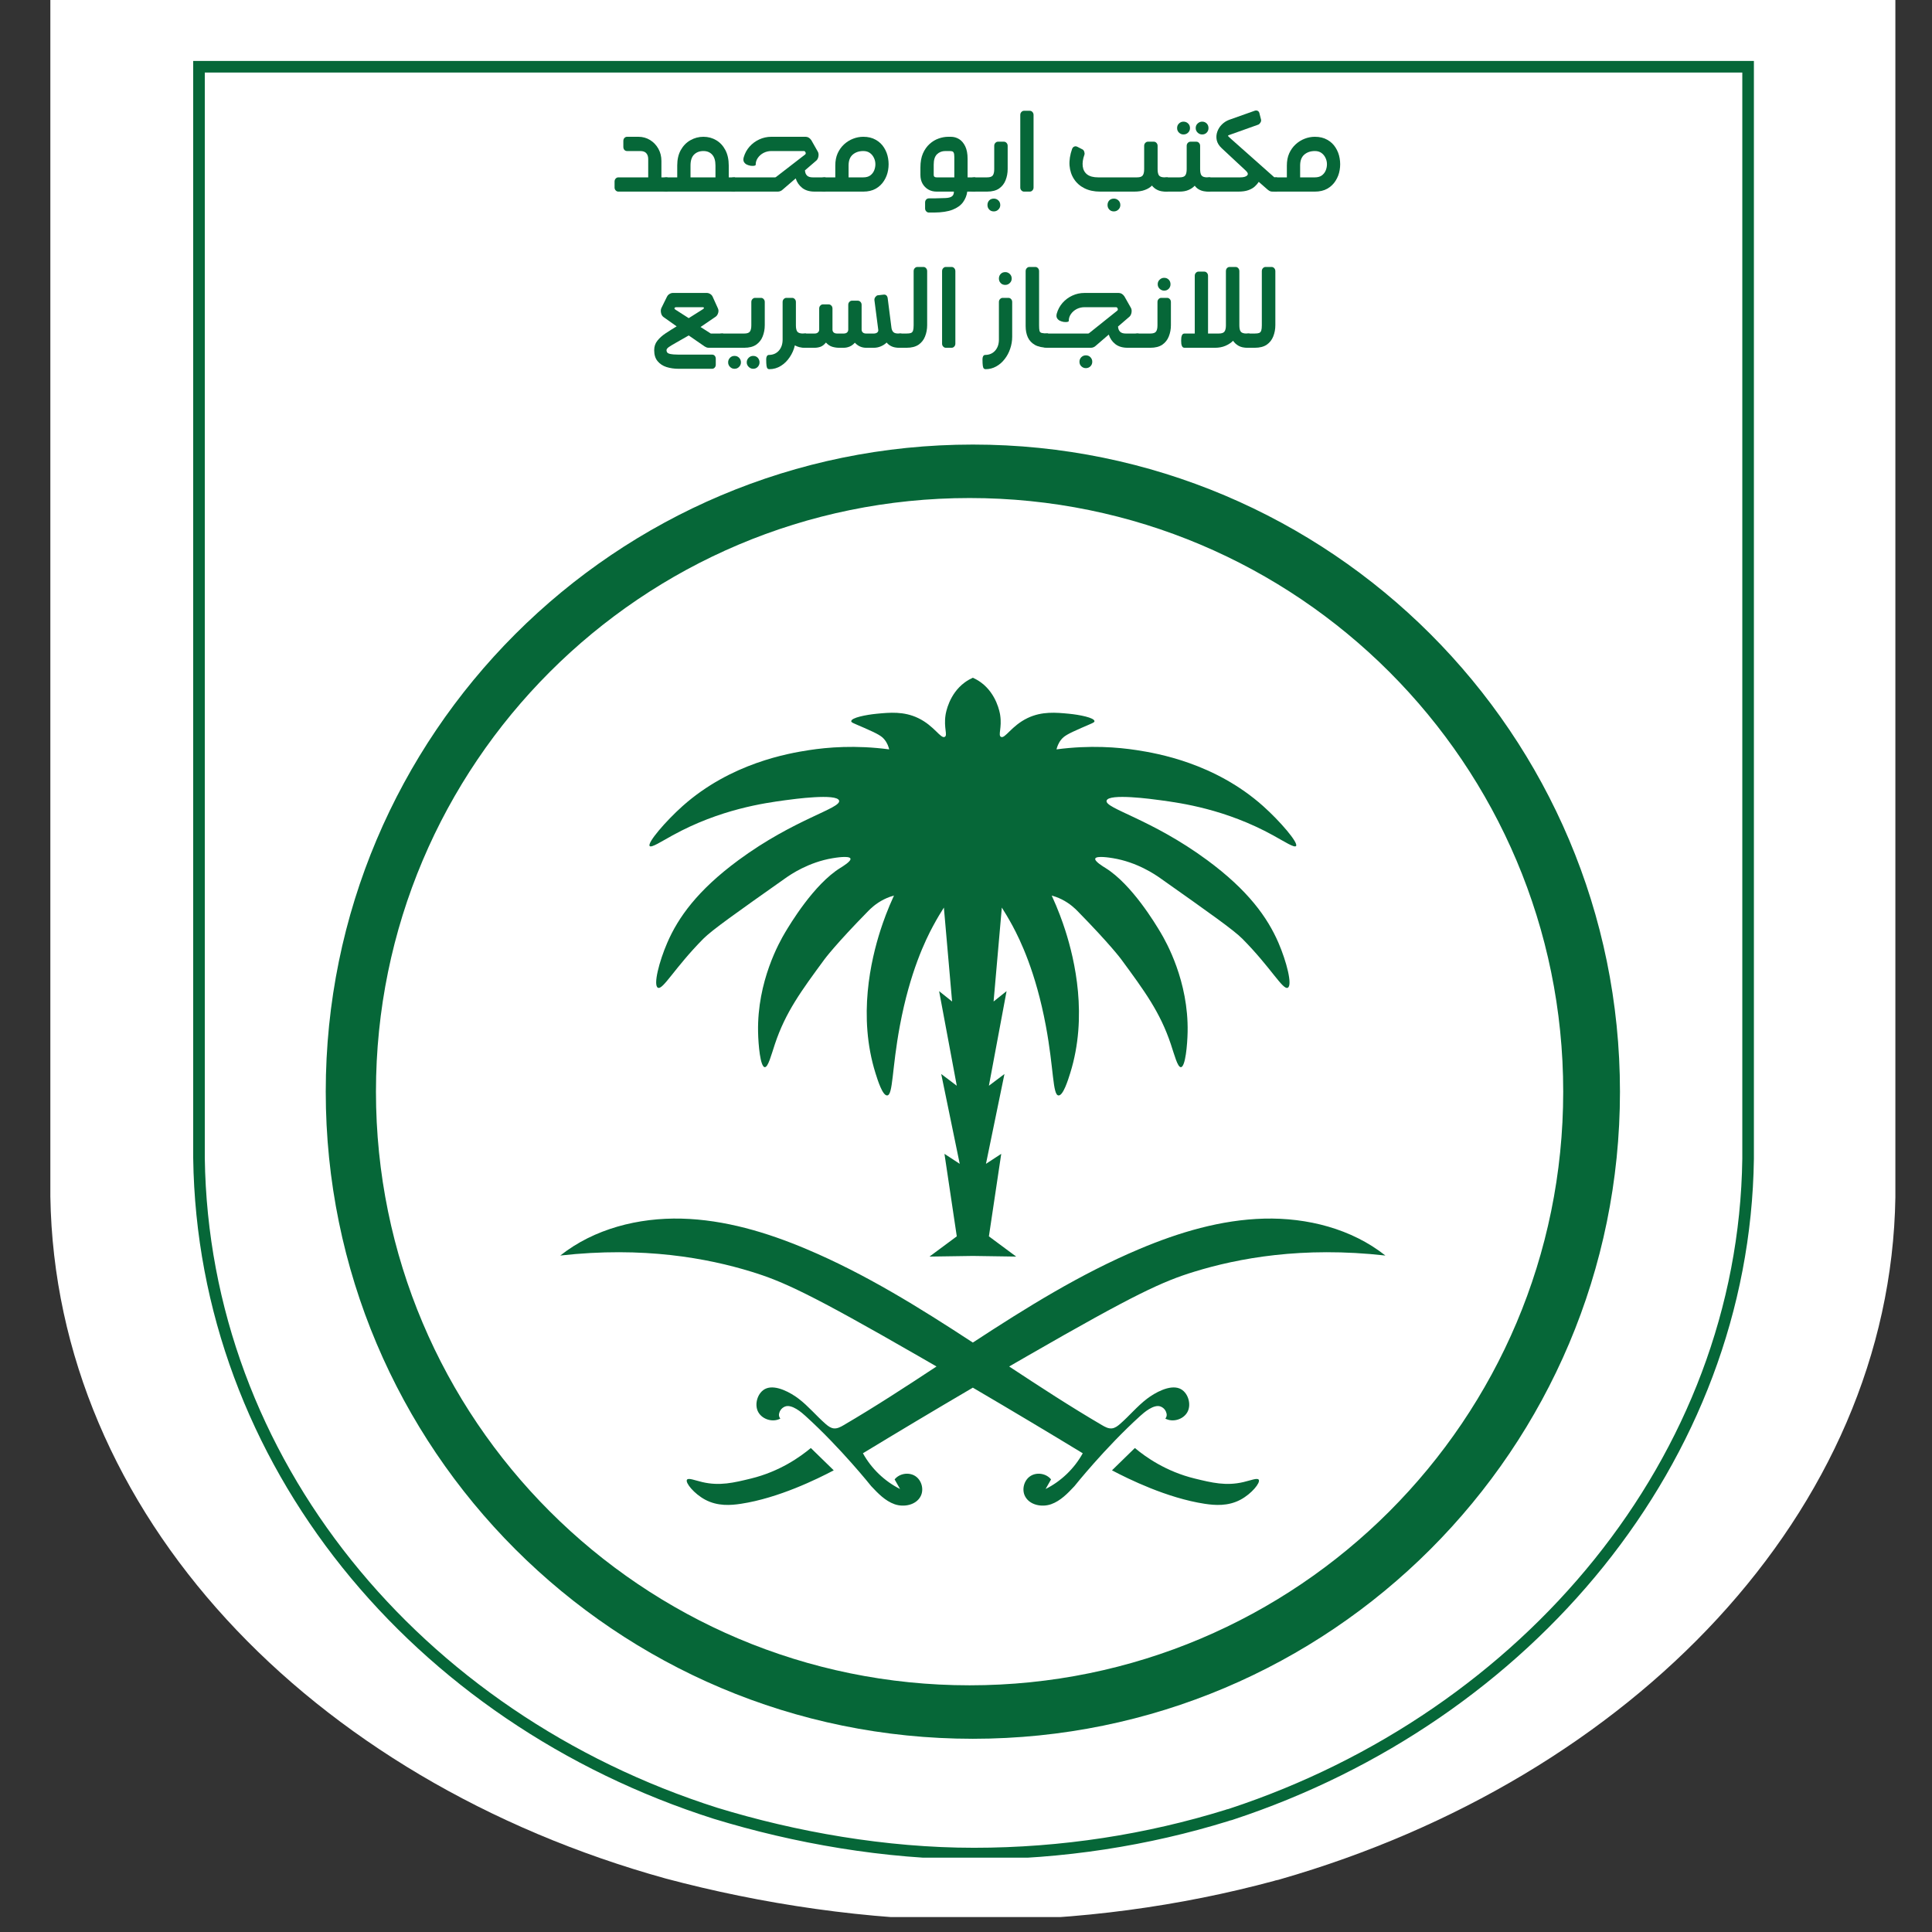 <?xml version="1.0" encoding="UTF-8"?>
<svg xmlns="http://www.w3.org/2000/svg" xmlns:xlink="http://www.w3.org/1999/xlink" width="500" zoomAndPan="magnify" viewBox="0 0 375 375" height="500" preserveAspectRatio="xMidYMid meet" version="1.0">
  <rect x="0" y="0" width="375" height="375" fill="#333333" stroke="none"/>
  <defs>
    <g></g>
    <clipPath id="b86f0364c4">
      <path d="M 9.773 0 L 367.891 0 L 367.891 373 L 9.773 373 Z M 9.773 0 " clip-rule="nonzero"></path>
    </clipPath>
    <clipPath id="02f1762b98">
      <path d="M 129.211 364.621 C 147.57 369.52 168.445 372.734 188.93 372.734 C 209.414 372.734 229.129 369.98 247.293 365.082 C 247.684 364.93 248.066 364.93 248.453 364.777 C 316.676 345.184 366.926 293.453 367.891 232.398 L 367.891 0 L 9.773 0 L 9.773 232.227 C 10.742 293.762 60.215 345.492 129.211 364.621 Z M 129.211 364.621 " clip-rule="nonzero"></path>
    </clipPath>
    <clipPath id="6a1df65d68">
      <path d="M 37.5 11.824 L 340.438 11.824 L 340.438 360.914 L 37.5 360.914 Z M 37.5 11.824 " clip-rule="nonzero"></path>
    </clipPath>
    <clipPath id="6ea2e33a63">
      <path d="M 138.535 353.035 C 154.066 357.789 171.723 360.91 189.051 360.91 C 206.379 360.91 223.055 358.234 238.422 353.48 C 238.75 353.332 239.078 353.332 239.406 353.184 C 297.113 334.164 339.621 283.941 340.438 224.949 L 340.438 11.824 L 37.5 11.824 L 37.5 224.793 C 38.316 284.238 80.168 334.461 138.535 353.035 Z M 138.535 353.035 " clip-rule="nonzero"></path>
    </clipPath>
    <clipPath id="52f8604574">
      <path d="M 37.5 11.828 L 340.5 11.828 L 340.5 360.574 L 37.5 360.574 Z M 37.5 11.828 " clip-rule="nonzero"></path>
    </clipPath>
    <clipPath id="d6a8fa2d39">
      <path d="M 138.531 353.027 C 154.062 357.781 171.719 360.902 189.047 360.902 C 206.375 360.902 223.051 358.227 238.418 353.473 C 238.746 353.324 239.07 353.324 239.398 353.176 C 297.105 334.156 339.613 283.934 340.43 224.945 L 340.43 11.828 L 37.5 11.828 L 37.5 224.785 C 38.316 284.23 80.168 334.453 138.531 353.027 Z M 138.531 353.027 " clip-rule="nonzero"></path>
    </clipPath>
    <clipPath id="54ab879eb6">
      <path d="M 63.227 86.289 L 314.477 86.289 L 314.477 337.539 L 63.227 337.539 Z M 63.227 86.289 " clip-rule="nonzero"></path>
    </clipPath>
  </defs>
  <g clip-path="url(#b86f0364c4)">
    <g clip-path="url(#02f1762b98)">
      <path fill="#ffffff" d="M 9.773 0 L 367.891 0 L 367.891 372.105 L 9.773 372.105 Z M 9.773 0 " fill-opacity="1" fill-rule="nonzero"></path>
    </g>
  </g>
  <g clip-path="url(#6a1df65d68)">
    <g clip-path="url(#6ea2e33a63)">
      <path fill="#ffffff" d="M 37.5 11.824 L 340.438 11.824 L 340.438 360.914 L 37.5 360.914 Z M 37.5 11.824 " fill-opacity="1" fill-rule="nonzero"></path>
    </g>
  </g>
  <g clip-path="url(#52f8604574)">
    <g clip-path="url(#d6a8fa2d39)">
      <path stroke-linecap="butt" transform="matrix(0.75, 0, 0, 0.75, 37.5, 11.826)" fill="none" stroke-linejoin="miter" d="M 134.708 454.935 C 155.417 461.273 178.958 465.435 202.062 465.435 C 225.167 465.435 247.401 461.867 267.891 455.529 C 268.328 455.331 268.76 455.331 269.198 455.133 C 346.141 429.773 402.818 362.81 403.906 284.159 L 403.906 0.003 L -0 0.003 L -0 283.945 C 1.089 363.206 56.891 430.169 134.708 454.935 Z M 134.708 454.935 " stroke="#066738" stroke-width="6" stroke-opacity="1" stroke-miterlimit="4"></path>
    </g>
  </g>
  <g clip-path="url(#54ab879eb6)">
    <path fill="#066738" d="M 126.102 164.215 C 125.586 163.605 129.215 159.383 132.48 156.465 C 141.871 148.09 153.098 146.211 157.02 145.602 C 160.641 145.043 166.027 144.586 172.59 145.453 C 172.473 144.953 172.23 144.23 171.68 143.555 C 171.133 142.879 170.453 142.465 167.73 141.273 C 165.656 140.371 165.219 140.25 165.223 139.984 C 165.23 139.293 168.168 138.73 170.16 138.539 C 172.676 138.297 175.414 138.035 178.211 139.375 C 181.348 140.879 182.586 143.449 183.379 143.023 C 183.98 142.695 183.145 141.289 183.531 138.77 C 183.598 138.336 184.207 134.699 187.254 132.461 C 187.84 132.031 188.398 131.742 188.828 131.547 C 189.262 131.742 189.816 132.031 190.406 132.461 C 193.453 134.699 194.062 138.336 194.129 138.77 C 194.516 141.289 193.68 142.695 194.281 143.023 C 195.074 143.449 196.312 140.879 199.445 139.375 C 202.242 138.035 204.98 138.297 207.5 138.539 C 209.492 138.73 212.43 139.297 212.438 139.984 C 212.438 140.25 212.004 140.371 209.93 141.273 C 207.203 142.465 206.527 142.879 205.98 143.555 C 205.43 144.23 205.188 144.953 205.066 145.453 C 211.633 144.586 217.016 145.043 220.641 145.602 C 224.559 146.211 235.789 148.09 245.176 156.465 C 248.445 159.383 252.074 163.605 251.559 164.215 C 251.227 164.605 249.312 163.355 247.152 162.164 C 237.875 157.047 229.223 155.867 225.273 155.328 C 223.695 155.109 215.184 153.949 214.793 155.402 C 214.379 156.922 223.438 158.934 234.312 166.949 C 242.289 172.828 246.023 178.094 248.141 182.98 C 249.715 186.621 250.902 191.23 249.961 191.715 C 248.992 192.215 246.707 187.832 241.148 182.219 C 239.469 180.523 234.711 177.164 225.199 170.445 C 224.234 169.766 220.734 167.344 216.008 166.57 C 215.465 166.48 212.801 166.047 212.59 166.648 C 212.406 167.164 214.133 168.203 214.562 168.469 C 219.707 171.66 224.324 179.414 225.273 181.004 C 226.34 182.793 230.707 190.461 230.516 200.301 C 230.465 202.832 230.086 207.062 229.223 207.137 C 228.57 207.191 227.973 204.812 227.25 202.652 C 225.18 196.473 222.184 192.398 217.602 186.168 C 217.602 186.168 215.504 183.32 209.152 176.844 C 208.691 176.375 207.68 175.367 206.074 174.566 C 205.277 174.168 204.578 173.945 204.137 173.824 C 205.387 176.539 206.219 178.871 206.758 180.547 C 208.625 186.344 211.168 197.281 207.727 208.293 C 207.297 209.672 206.348 212.703 205.449 212.625 C 204.301 212.523 204.559 207.484 203 199.121 C 201.035 188.594 197.98 182.395 196.562 179.75 C 195.723 178.195 194.965 176.961 194.453 176.16 C 193.922 182.238 193.387 188.316 192.855 194.391 C 193.695 193.723 194.535 193.051 195.375 192.379 C 194.23 198.5 193.09 204.621 191.945 210.742 C 192.953 209.984 193.957 209.223 194.965 208.465 C 193.77 214.277 192.574 220.086 191.375 225.898 C 192.363 225.254 193.352 224.605 194.34 223.961 C 193.539 229.297 192.742 234.633 191.945 239.973 C 193.711 241.281 195.477 242.59 197.242 243.902 C 194.438 243.859 191.633 243.82 188.828 243.777 C 186.023 243.816 183.219 243.859 180.414 243.902 C 182.18 242.59 183.945 241.281 185.711 239.973 C 184.914 234.633 184.117 229.297 183.32 223.961 C 184.309 224.605 185.293 225.254 186.281 225.898 C 185.086 220.086 183.891 214.277 182.691 208.465 C 183.699 209.223 184.707 209.984 185.711 210.742 C 184.57 204.621 183.426 198.5 182.281 192.379 C 183.121 193.051 183.961 193.723 184.801 194.391 C 184.27 188.316 183.738 182.238 183.207 176.16 C 182.695 176.961 181.934 178.195 181.098 179.75 C 179.676 182.395 176.621 188.594 174.66 199.121 C 173.098 207.484 173.355 212.523 172.211 212.625 C 171.309 212.703 170.363 209.676 169.93 208.293 C 166.488 197.281 169.035 186.344 170.898 180.547 C 171.438 178.871 172.27 176.539 173.52 173.824 C 173.078 173.945 172.379 174.168 171.582 174.566 C 169.977 175.367 168.969 176.375 168.508 176.844 C 162.152 183.32 160.055 186.168 160.055 186.168 C 155.473 192.398 152.477 196.473 150.41 202.652 C 149.688 204.812 149.09 207.191 148.434 207.137 C 147.574 207.062 147.191 202.832 147.141 200.301 C 146.949 190.461 151.316 182.793 152.383 181.004 C 153.332 179.414 157.953 171.66 163.094 168.469 C 163.523 168.203 165.25 167.164 165.07 166.648 C 164.859 166.047 162.191 166.48 161.652 166.57 C 156.922 167.348 153.422 169.766 152.461 170.445 C 142.945 177.164 138.188 180.52 136.508 182.219 C 130.949 187.832 128.664 192.215 127.695 191.715 C 126.758 191.23 127.941 186.621 129.52 182.98 C 131.633 178.094 135.367 172.828 143.344 166.949 C 154.219 158.934 163.277 156.922 162.867 155.402 C 162.473 153.949 153.965 155.113 152.383 155.328 C 148.434 155.867 139.781 157.047 130.504 162.164 C 128.344 163.355 126.43 164.605 126.102 164.215 Z M 145.758 286.984 C 142.445 287.793 139.688 288.465 136.301 287.668 C 134.887 287.336 133.605 286.801 133.34 287.215 C 132.969 287.785 134.727 289.941 136.871 291.086 C 139.301 292.387 141.848 292.184 143.824 291.883 C 151.129 290.773 158.613 287.082 161.828 285.391 C 160.344 283.945 158.863 282.504 157.383 281.059 C 155.336 282.766 151.371 285.613 145.762 286.984 Z M 245.367 236.535 C 236.996 236.75 228.824 239.195 221.109 242.453 C 209.707 247.262 199.207 253.801 188.828 260.59 C 178.453 253.801 167.953 247.262 156.547 242.453 C 148.836 239.195 140.66 236.75 132.293 236.535 C 123.926 236.324 115.309 238.5 108.75 243.699 C 124.902 241.883 137.332 244.223 145.832 246.832 C 151.949 248.711 157.223 251.094 178.23 263.188 C 179.426 263.875 180.605 264.559 181.777 265.234 C 175.84 269.145 169.887 273.031 163.77 276.613 C 163.168 276.965 162.512 277.328 161.82 277.246 C 161.219 277.176 160.711 276.785 160.25 276.387 C 158.449 274.816 156.918 272.941 155.016 271.492 C 153.547 270.371 150.656 268.719 148.707 269.504 C 147.066 270.168 146.344 272.566 147.168 274.07 C 147.965 275.527 150.008 276.133 151.465 275.348 C 151.141 274.969 151.133 274.496 151.32 274.062 C 151.32 274.062 151.547 273.348 152.344 273.02 C 153.684 272.461 155.668 274.223 156.336 274.832 C 163.207 281.059 169.098 288.457 169.098 288.457 C 170.418 289.863 171.809 291.32 173.629 291.965 C 175.449 292.605 177.82 292.133 178.699 290.414 C 179.375 289.098 178.895 287.301 177.648 286.5 C 176.402 285.695 174.57 285.992 173.645 287.152 C 174 287.773 174.352 288.395 174.703 289.016 C 171.676 287.496 169.129 285.043 167.492 282.078 C 173.922 278.172 181.051 273.902 188.828 269.344 C 196.602 273.902 203.734 278.172 210.16 282.078 C 208.527 285.043 205.977 287.496 202.949 289.016 C 203.305 288.395 203.656 287.773 204.008 287.152 C 203.086 285.992 201.25 285.695 200.008 286.5 C 198.762 287.301 198.281 289.098 198.957 290.414 C 199.836 292.133 202.207 292.605 204.027 291.965 C 205.844 291.32 207.238 289.863 208.555 288.457 C 208.555 288.457 214.445 281.059 221.316 274.832 C 221.988 274.223 223.969 272.461 225.309 273.02 C 226.109 273.348 226.332 274.062 226.332 274.062 C 226.52 274.496 226.512 274.969 226.188 275.348 C 227.648 276.133 229.691 275.527 230.484 274.07 C 231.309 272.566 230.59 270.168 228.945 269.504 C 227 268.719 224.109 270.371 222.641 271.492 C 220.738 272.941 219.207 274.816 217.402 276.387 C 216.945 276.785 216.438 277.18 215.832 277.246 C 215.141 277.328 214.484 276.965 213.887 276.613 C 207.766 273.031 201.812 269.145 195.879 265.234 C 197.047 264.559 198.23 263.875 199.426 263.188 C 220.43 251.094 225.707 248.711 231.824 246.832 C 240.324 244.223 252.75 241.883 268.906 243.699 C 262.344 238.5 253.73 236.324 245.363 236.535 Z M 241.359 287.668 C 237.977 288.465 235.215 287.793 231.902 286.984 C 226.289 285.617 222.324 282.766 220.277 281.059 C 218.797 282.504 217.316 283.945 215.836 285.391 C 219.047 287.082 226.531 290.773 233.84 291.887 C 235.812 292.184 238.359 292.387 240.789 291.086 C 242.934 289.941 244.691 287.785 244.32 287.215 C 244.055 286.801 242.773 287.336 241.359 287.668 Z M 314.434 211.891 C 314.434 281.262 258.199 337.496 188.832 337.496 C 119.461 337.496 63.227 281.262 63.227 211.891 C 63.227 142.523 119.461 86.289 188.832 86.289 C 258.199 86.289 314.434 142.523 314.434 211.891 Z M 303.418 211.891 C 303.418 148.254 251.832 96.668 188.195 96.668 C 124.559 96.668 72.973 148.258 72.973 211.895 C 72.973 275.531 124.559 327.117 188.195 327.117 C 251.832 327.117 303.418 275.527 303.418 211.891 Z M 303.418 211.891 " fill-opacity="1" fill-rule="nonzero"></path>
  </g>
  <g fill="#066738" fill-opacity="1">
    <g transform="translate(114.03, 36.738)">
      <g></g>
    </g>
  </g>
  <g fill="#066738" fill-opacity="1">
    <g transform="translate(118.568, 36.738)">
      <g>
        <path d="M 10.984 0.453 L 1.453 0.453 C 1.254 0.453 1.082 0.375 0.938 0.219 C 0.789 0.07 0.719 -0.117 0.719 -0.359 L 0.719 -1.484 C 0.719 -1.723 0.789 -1.922 0.938 -2.078 C 1.082 -2.234 1.254 -2.312 1.453 -2.312 L 7.25 -2.312 L 7.25 -5.859 C 7.25 -6.348 7.125 -6.727 6.875 -7 C 6.633 -7.281 6.242 -7.422 5.703 -7.422 L 3.141 -7.422 C 2.941 -7.422 2.77 -7.492 2.625 -7.641 C 2.488 -7.797 2.422 -7.992 2.422 -8.234 L 2.422 -9.359 C 2.422 -9.609 2.488 -9.805 2.625 -9.953 C 2.77 -10.109 2.941 -10.188 3.141 -10.188 L 5.344 -10.188 C 6.176 -10.188 6.93 -9.977 7.609 -9.562 C 8.285 -9.145 8.82 -8.582 9.219 -7.875 C 9.613 -7.164 9.812 -6.375 9.812 -5.5 L 9.812 -2.312 L 10.984 -2.312 Z M 10.984 0.453 "></path>
      </g>
    </g>
  </g>
  <g fill="#066738" fill-opacity="1">
    <g transform="translate(129.544, 36.738)">
      <g>
        <path d="M 11.906 -2.312 L 13.125 -2.312 L 13.125 0.453 L -0.156 0.453 C -0.57 0.453 -0.922 0.332 -1.203 0.094 C -1.492 -0.145 -1.641 -0.484 -1.641 -0.922 C -1.641 -1.359 -1.492 -1.695 -1.203 -1.938 C -0.922 -2.188 -0.57 -2.312 -0.156 -2.312 L 1.906 -2.312 L 1.906 -4.609 C 1.906 -5.785 2.133 -6.785 2.594 -7.609 C 3.062 -8.441 3.68 -9.078 4.453 -9.516 C 5.234 -9.961 6.078 -10.188 6.984 -10.188 C 7.91 -10.188 8.742 -9.961 9.484 -9.516 C 10.223 -9.078 10.812 -8.441 11.25 -7.609 C 11.688 -6.773 11.906 -5.773 11.906 -4.609 Z M 4.484 -2.312 L 9.328 -2.312 L 9.328 -4.609 C 9.328 -5.555 9.113 -6.258 8.688 -6.719 C 8.27 -7.188 7.703 -7.422 6.984 -7.422 C 6.242 -7.422 5.641 -7.191 5.172 -6.734 C 4.711 -6.273 4.484 -5.566 4.484 -4.609 Z M 4.484 -2.312 "></path>
      </g>
    </g>
  </g>
  <g fill="#066738" fill-opacity="1">
    <g transform="translate(142.662, 36.738)">
      <g>
        <path d="M 15.078 -2.312 L 17.562 -2.312 L 17.562 0.453 L 15.453 0.453 C 14.453 0.453 13.648 0.211 13.047 -0.266 C 12.441 -0.742 12.02 -1.359 11.781 -2.109 L 9.203 0.109 L 9.219 0.094 C 9.102 0.207 8.961 0.297 8.797 0.359 C 8.629 0.422 8.473 0.453 8.328 0.453 L -0.156 0.453 C -0.57 0.453 -0.922 0.332 -1.203 0.094 C -1.492 -0.145 -1.641 -0.484 -1.641 -0.922 C -1.641 -1.359 -1.492 -1.695 -1.203 -1.938 C -0.922 -2.188 -0.57 -2.312 -0.156 -2.312 L 7.75 -2.312 C 7.832 -2.312 7.898 -2.332 7.953 -2.375 L 13.594 -6.734 C 13.738 -6.836 13.77 -6.984 13.688 -7.172 L 13.625 -7.266 C 13.582 -7.367 13.492 -7.422 13.359 -7.422 L 7.062 -7.422 C 6.52 -7.422 6.016 -7.301 5.547 -7.062 C 5.086 -6.82 4.719 -6.5 4.438 -6.094 C 4.156 -5.695 4.016 -5.25 4.016 -4.75 C 4.016 -4.664 3.922 -4.602 3.734 -4.562 C 3.547 -4.531 3.316 -4.531 3.047 -4.562 C 2.785 -4.602 2.531 -4.68 2.281 -4.797 C 2.039 -4.922 1.859 -5.094 1.734 -5.312 C 1.609 -5.539 1.594 -5.832 1.688 -6.188 C 1.914 -6.977 2.289 -7.672 2.812 -8.266 C 3.344 -8.867 3.973 -9.336 4.703 -9.672 C 5.441 -10.016 6.227 -10.188 7.062 -10.188 L 13.703 -10.188 C 14.141 -10.188 14.508 -9.969 14.812 -9.531 L 16.078 -7.297 C 16.211 -7.055 16.254 -6.766 16.203 -6.422 C 16.148 -6.078 16.023 -5.805 15.828 -5.609 L 15.812 -5.594 L 13.578 -3.672 C 13.609 -3.223 13.742 -2.883 13.984 -2.656 C 14.223 -2.426 14.586 -2.312 15.078 -2.312 Z M 15.078 -2.312 "></path>
      </g>
    </g>
  </g>
  <g fill="#066738" fill-opacity="1">
    <g transform="translate(160.224, 36.738)">
      <g>
        <path d="M 7.344 -10.188 C 8.281 -10.188 9.082 -9.992 9.75 -9.609 C 10.426 -9.234 10.961 -8.727 11.359 -8.094 C 11.766 -7.457 12.031 -6.758 12.156 -6 C 12.289 -5.238 12.289 -4.477 12.156 -3.719 C 12.031 -2.969 11.766 -2.273 11.359 -1.641 C 10.961 -1.004 10.426 -0.492 9.75 -0.109 C 9.082 0.266 8.281 0.453 7.344 0.453 L -0.156 0.453 C -0.57 0.453 -0.922 0.332 -1.203 0.094 C -1.492 -0.145 -1.641 -0.484 -1.641 -0.922 C -1.641 -1.359 -1.492 -1.695 -1.203 -1.938 C -0.922 -2.188 -0.57 -2.312 -0.156 -2.312 L 1.906 -2.312 L 1.906 -4.609 C 1.906 -5.492 2.055 -6.281 2.359 -6.969 C 2.672 -7.656 3.086 -8.238 3.609 -8.719 C 4.129 -9.195 4.711 -9.562 5.359 -9.812 C 6.004 -10.062 6.664 -10.188 7.344 -10.188 Z M 4.484 -2.312 L 7.344 -2.312 C 7.883 -2.312 8.328 -2.43 8.672 -2.672 C 9.016 -2.922 9.27 -3.238 9.438 -3.625 C 9.602 -4.02 9.688 -4.43 9.688 -4.859 C 9.688 -5.297 9.594 -5.707 9.406 -6.094 C 9.227 -6.477 8.969 -6.797 8.625 -7.047 C 8.281 -7.297 7.852 -7.422 7.344 -7.422 C 6.508 -7.422 5.82 -7.188 5.281 -6.719 C 4.75 -6.258 4.484 -5.555 4.484 -4.609 Z M 4.484 -2.312 "></path>
      </g>
    </g>
  </g>
  <g fill="#066738" fill-opacity="1">
    <g transform="translate(173.305, 36.738)">
      <g></g>
    </g>
  </g>
  <g fill="#066738" fill-opacity="1">
    <g transform="translate(177.841, 36.738)">
      <g>
        <path d="M 11.469 -2.312 L 11.469 0.453 L 9.906 0.453 C 9.801 1.211 9.523 1.898 9.078 2.516 C 8.629 3.129 7.953 3.613 7.047 3.969 C 6.148 4.32 4.961 4.504 3.484 4.516 L 2.453 4.516 C 2.254 4.516 2.082 4.438 1.938 4.281 C 1.789 4.133 1.719 3.941 1.719 3.703 L 1.719 2.578 C 1.719 2.336 1.789 2.141 1.938 1.984 C 2.082 1.836 2.254 1.766 2.453 1.766 L 3.484 1.766 C 4.379 1.754 5.109 1.734 5.672 1.703 C 6.234 1.68 6.645 1.578 6.906 1.391 C 7.176 1.211 7.312 0.898 7.312 0.453 L 3.953 0.453 C 3.348 0.453 2.812 0.316 2.344 0.047 C 1.875 -0.223 1.5 -0.602 1.219 -1.094 C 0.945 -1.582 0.812 -2.145 0.812 -2.781 L 0.812 -4.234 C 0.812 -5.297 0.973 -6.203 1.297 -6.953 C 1.629 -7.703 2.062 -8.316 2.594 -8.797 C 3.125 -9.273 3.703 -9.625 4.328 -9.844 C 4.961 -10.07 5.586 -10.188 6.203 -10.188 L 6.719 -10.188 C 7.301 -10.188 7.836 -10.035 8.328 -9.734 C 8.816 -9.43 9.211 -8.961 9.516 -8.328 C 9.816 -7.703 9.969 -6.895 9.969 -5.906 L 9.969 -2.312 Z M 7.391 -2.312 L 7.391 -6.266 C 7.391 -6.648 7.352 -6.922 7.281 -7.078 C 7.207 -7.242 7.094 -7.344 6.938 -7.375 C 6.789 -7.406 6.598 -7.422 6.359 -7.422 L 5.656 -7.422 C 5 -7.422 4.457 -7.211 4.031 -6.797 C 3.602 -6.379 3.391 -5.707 3.391 -4.781 L 3.391 -2.781 C 3.391 -2.469 3.578 -2.312 3.953 -2.312 Z M 7.391 -2.312 "></path>
      </g>
    </g>
  </g>
  <g fill="#066738" fill-opacity="1">
    <g transform="translate(189.307, 36.738)">
      <g>
        <path d="M 4.391 -9.234 L 5.547 -9.234 C 5.754 -9.234 5.926 -9.156 6.062 -9 C 6.207 -8.852 6.281 -8.66 6.281 -8.422 L 6.281 -3.938 C 6.281 -3.156 6.145 -2.426 5.875 -1.75 C 5.613 -1.082 5.191 -0.547 4.609 -0.141 C 4.023 0.254 3.25 0.453 2.281 0.453 L -0.156 0.453 C -0.57 0.453 -0.922 0.332 -1.203 0.094 C -1.492 -0.145 -1.641 -0.484 -1.641 -0.922 C -1.641 -1.359 -1.492 -1.695 -1.203 -1.938 C -0.922 -2.188 -0.57 -2.312 -0.156 -2.312 L 2.281 -2.312 C 2.844 -2.312 3.211 -2.438 3.391 -2.688 C 3.578 -2.938 3.672 -3.344 3.672 -3.906 L 3.672 -8.422 C 3.672 -8.66 3.742 -8.852 3.891 -9 C 4.035 -9.156 4.203 -9.234 4.391 -9.234 Z M 3.594 1.812 C 3.938 1.812 4.227 1.926 4.469 2.156 C 4.719 2.395 4.844 2.695 4.844 3.062 C 4.844 3.406 4.719 3.695 4.469 3.938 C 4.227 4.176 3.938 4.297 3.594 4.297 C 3.227 4.297 2.93 4.176 2.703 3.938 C 2.473 3.695 2.359 3.406 2.359 3.062 C 2.359 2.695 2.473 2.395 2.703 2.156 C 2.93 1.926 3.227 1.812 3.594 1.812 Z M 3.594 1.812 "></path>
      </g>
    </g>
  </g>
  <g fill="#066738" fill-opacity="1">
    <g transform="translate(196.582, 36.738)">
      <g>
        <path d="M 2.172 -15.234 L 3.297 -15.234 C 3.504 -15.234 3.676 -15.156 3.812 -15 C 3.957 -14.852 4.031 -14.656 4.031 -14.406 L 4.031 -0.359 C 4.031 -0.117 3.957 0.07 3.812 0.219 C 3.676 0.375 3.504 0.453 3.297 0.453 L 2.172 0.453 C 1.984 0.453 1.816 0.375 1.672 0.219 C 1.523 0.07 1.453 -0.117 1.453 -0.359 L 1.453 -14.406 C 1.453 -14.656 1.523 -14.852 1.672 -15 C 1.816 -15.156 1.984 -15.234 2.172 -15.234 Z M 2.172 -15.234 "></path>
      </g>
    </g>
  </g>
  <g fill="#066738" fill-opacity="1">
    <g transform="translate(202.061, 36.738)">
      <g></g>
    </g>
  </g>
  <g fill="#066738" fill-opacity="1">
    <g transform="translate(206.597, 36.738)">
      <g>
        <path d="M 19.469 -2.312 L 20.078 -2.312 L 20.078 0.453 L 19.656 0.453 C 19.02 0.453 18.484 0.344 18.047 0.125 C 17.617 -0.082 17.27 -0.363 17 -0.719 C 16.656 -0.363 16.203 -0.082 15.641 0.125 C 15.078 0.344 14.383 0.453 13.562 0.453 L 6.922 0.453 C 5.773 0.453 4.77 0.238 3.906 -0.188 C 3.051 -0.613 2.375 -1.207 1.875 -1.969 C 1.375 -2.727 1.082 -3.609 1 -4.609 C 0.926 -5.609 1.094 -6.688 1.5 -7.844 C 1.602 -8.082 1.75 -8.234 1.938 -8.297 C 2.125 -8.367 2.328 -8.348 2.547 -8.234 L 3.516 -7.734 C 3.672 -7.66 3.785 -7.508 3.859 -7.281 C 3.93 -7.062 3.941 -6.875 3.891 -6.719 C 3.586 -5.875 3.477 -5.117 3.562 -4.453 C 3.645 -3.785 3.93 -3.258 4.422 -2.875 C 4.922 -2.5 5.629 -2.312 6.547 -2.312 L 14.109 -2.312 C 14.66 -2.312 15.023 -2.438 15.203 -2.688 C 15.391 -2.938 15.484 -3.344 15.484 -3.906 L 15.484 -8.422 C 15.484 -8.66 15.555 -8.852 15.703 -9 C 15.848 -9.156 16.016 -9.234 16.203 -9.234 L 17.375 -9.234 C 17.57 -9.234 17.738 -9.156 17.875 -9 C 18.02 -8.852 18.094 -8.66 18.094 -8.422 L 18.094 -3.906 C 18.094 -3.344 18.18 -2.938 18.359 -2.688 C 18.547 -2.438 18.914 -2.312 19.469 -2.312 Z M 9.609 1.812 C 9.941 1.812 10.234 1.926 10.484 2.156 C 10.734 2.395 10.859 2.695 10.859 3.062 C 10.859 3.406 10.734 3.695 10.484 3.938 C 10.234 4.176 9.941 4.297 9.609 4.297 C 9.242 4.297 8.945 4.176 8.719 3.938 C 8.488 3.695 8.375 3.406 8.375 3.062 C 8.375 2.695 8.488 2.395 8.719 2.156 C 8.945 1.926 9.242 1.812 9.609 1.812 Z M 9.609 1.812 "></path>
      </g>
    </g>
  </g>
  <g fill="#066738" fill-opacity="1">
    <g transform="translate(226.663, 36.738)">
      <g>
        <path d="M 3.047 -10.641 C 2.711 -10.641 2.422 -10.758 2.172 -11 C 1.93 -11.238 1.812 -11.531 1.812 -11.875 C 1.812 -12.238 1.93 -12.535 2.172 -12.766 C 2.422 -13.004 2.711 -13.125 3.047 -13.125 C 3.41 -13.125 3.711 -13.004 3.953 -12.766 C 4.191 -12.535 4.312 -12.238 4.312 -11.875 C 4.312 -11.531 4.191 -11.238 3.953 -11 C 3.711 -10.758 3.41 -10.641 3.047 -10.641 Z M 6.672 -10.641 C 6.336 -10.641 6.047 -10.758 5.797 -11 C 5.547 -11.238 5.422 -11.531 5.422 -11.875 C 5.422 -12.238 5.547 -12.535 5.797 -12.766 C 6.047 -13.004 6.336 -13.125 6.672 -13.125 C 7.035 -13.125 7.332 -13.004 7.562 -12.766 C 7.789 -12.535 7.906 -12.238 7.906 -11.875 C 7.906 -11.531 7.789 -11.238 7.562 -11 C 7.332 -10.758 7.035 -10.641 6.672 -10.641 Z M 7.656 -2.312 L 8.266 -2.312 L 8.266 0.453 L 7.844 0.453 C 7.207 0.453 6.676 0.348 6.25 0.141 C 5.832 -0.055 5.492 -0.332 5.234 -0.688 C 4.898 -0.332 4.492 -0.055 4.016 0.141 C 3.535 0.348 2.957 0.453 2.281 0.453 L -0.156 0.453 C -0.57 0.453 -0.922 0.332 -1.203 0.094 C -1.492 -0.145 -1.641 -0.484 -1.641 -0.922 C -1.641 -1.359 -1.492 -1.695 -1.203 -1.938 C -0.922 -2.188 -0.57 -2.312 -0.156 -2.312 L 2.281 -2.312 C 2.844 -2.312 3.211 -2.438 3.391 -2.688 C 3.578 -2.938 3.672 -3.344 3.672 -3.906 L 3.672 -8.422 C 3.672 -8.66 3.742 -8.852 3.891 -9 C 4.035 -9.156 4.203 -9.234 4.391 -9.234 L 5.547 -9.234 C 5.754 -9.234 5.926 -9.156 6.062 -9 C 6.207 -8.852 6.281 -8.66 6.281 -8.422 L 6.281 -3.906 C 6.281 -3.344 6.367 -2.938 6.547 -2.688 C 6.734 -2.438 7.102 -2.312 7.656 -2.312 Z M 7.656 -2.312 "></path>
      </g>
    </g>
  </g>
  <g fill="#066738" fill-opacity="1">
    <g transform="translate(234.918, 36.738)">
      <g>
        <path d="M 3.625 -13.469 L 8.641 -15.25 C 8.859 -15.32 9.055 -15.305 9.234 -15.203 C 9.41 -15.098 9.52 -14.91 9.562 -14.641 L 9.844 -13.547 L 9.844 -13.562 C 9.895 -13.352 9.859 -13.148 9.734 -12.953 C 9.617 -12.754 9.492 -12.625 9.359 -12.562 L 3.797 -10.578 C 3.641 -10.535 3.531 -10.488 3.469 -10.438 C 3.414 -10.395 3.441 -10.32 3.547 -10.219 C 3.648 -10.125 3.844 -9.945 4.125 -9.688 L 12.438 -2.312 L 12.953 -2.312 L 12.953 0.453 L 12.047 0.453 C 11.816 0.453 11.609 0.395 11.422 0.281 C 11.242 0.164 11.07 0.031 10.906 -0.125 L 9.406 -1.438 C 9.207 -1.133 8.953 -0.836 8.641 -0.547 C 8.328 -0.254 7.91 -0.016 7.391 0.172 C 6.879 0.359 6.223 0.453 5.422 0.453 L -0.156 0.453 C -0.57 0.453 -0.922 0.332 -1.203 0.094 C -1.492 -0.145 -1.641 -0.484 -1.641 -0.922 C -1.641 -1.359 -1.492 -1.695 -1.203 -1.938 C -0.922 -2.188 -0.57 -2.312 -0.156 -2.312 L 5.797 -2.312 C 6.441 -2.312 6.891 -2.43 7.141 -2.672 C 7.398 -2.91 7.305 -3.234 6.859 -3.641 L 2.234 -7.953 C 1.703 -8.441 1.375 -8.969 1.25 -9.531 C 1.133 -10.094 1.172 -10.641 1.359 -11.172 C 1.547 -11.703 1.836 -12.164 2.234 -12.562 C 2.641 -12.969 3.102 -13.27 3.625 -13.469 Z M 3.625 -13.469 "></path>
      </g>
    </g>
  </g>
  <g fill="#066738" fill-opacity="1">
    <g transform="translate(247.872, 36.738)">
      <g>
        <path d="M 7.344 -10.188 C 8.281 -10.188 9.082 -9.992 9.75 -9.609 C 10.426 -9.234 10.961 -8.727 11.359 -8.094 C 11.766 -7.457 12.031 -6.758 12.156 -6 C 12.289 -5.238 12.289 -4.477 12.156 -3.719 C 12.031 -2.969 11.766 -2.273 11.359 -1.641 C 10.961 -1.004 10.426 -0.492 9.75 -0.109 C 9.082 0.266 8.281 0.453 7.344 0.453 L -0.156 0.453 C -0.57 0.453 -0.922 0.332 -1.203 0.094 C -1.492 -0.145 -1.641 -0.484 -1.641 -0.922 C -1.641 -1.359 -1.492 -1.695 -1.203 -1.938 C -0.922 -2.188 -0.57 -2.312 -0.156 -2.312 L 1.906 -2.312 L 1.906 -4.609 C 1.906 -5.492 2.055 -6.281 2.359 -6.969 C 2.672 -7.656 3.086 -8.238 3.609 -8.719 C 4.129 -9.195 4.711 -9.562 5.359 -9.812 C 6.004 -10.062 6.664 -10.188 7.344 -10.188 Z M 4.484 -2.312 L 7.344 -2.312 C 7.883 -2.312 8.328 -2.43 8.672 -2.672 C 9.016 -2.922 9.27 -3.238 9.438 -3.625 C 9.602 -4.02 9.688 -4.43 9.688 -4.859 C 9.688 -5.297 9.594 -5.707 9.406 -6.094 C 9.227 -6.477 8.969 -6.797 8.625 -7.047 C 8.281 -7.297 7.852 -7.422 7.344 -7.422 C 6.508 -7.422 5.82 -7.188 5.281 -6.719 C 4.75 -6.258 4.484 -5.555 4.484 -4.609 Z M 4.484 -2.312 "></path>
      </g>
    </g>
  </g>
  <g fill="#066738" fill-opacity="1">
    <g transform="translate(125.978, 67.05)">
      <g>
        <path d="M 4.609 -10.188 L 11.234 -10.188 C 11.453 -10.188 11.676 -10.113 11.906 -9.969 C 12.133 -9.82 12.297 -9.617 12.391 -9.359 L 13.359 -7.219 C 13.492 -6.945 13.516 -6.648 13.422 -6.328 C 13.328 -6.004 13.172 -5.758 12.953 -5.594 L 10 -3.578 L 11.984 -2.312 L 14.375 -2.312 L 14.375 0.453 L 11.562 0.453 C 11.426 0.453 11.285 0.426 11.141 0.375 C 11.004 0.32 10.883 0.258 10.781 0.188 L 7.703 -1.938 C 6.711 -1.363 5.898 -0.898 5.266 -0.547 C 4.629 -0.191 4.156 0.094 3.844 0.312 C 3.539 0.531 3.391 0.734 3.391 0.922 C 3.391 1.305 3.609 1.547 4.047 1.641 C 4.484 1.734 5.039 1.781 5.719 1.781 L 12.234 1.781 C 12.441 1.781 12.613 1.852 12.75 2 C 12.883 2.156 12.953 2.352 12.953 2.594 L 12.953 3.719 C 12.953 3.957 12.883 4.148 12.75 4.297 C 12.613 4.453 12.441 4.531 12.234 4.531 L 5.719 4.531 C 4.875 4.531 4.094 4.414 3.375 4.188 C 2.664 3.957 2.094 3.578 1.656 3.047 C 1.219 2.523 1 1.816 1 0.922 C 1 0.211 1.203 -0.395 1.609 -0.906 C 2.016 -1.426 2.547 -1.906 3.203 -2.344 C 3.859 -2.781 4.578 -3.234 5.359 -3.703 L 2.781 -5.531 C 2.551 -5.707 2.398 -5.969 2.328 -6.312 C 2.254 -6.664 2.273 -6.977 2.391 -7.25 L 3.453 -9.406 L 3.453 -9.391 C 3.555 -9.641 3.719 -9.832 3.938 -9.969 C 4.164 -10.113 4.391 -10.188 4.609 -10.188 Z M 4.953 -7.281 C 4.891 -7.164 4.953 -7.051 5.141 -6.938 L 7.703 -5.297 L 10.453 -7.031 C 10.609 -7.125 10.676 -7.211 10.656 -7.297 C 10.645 -7.328 10.625 -7.352 10.594 -7.375 C 10.57 -7.406 10.523 -7.422 10.453 -7.422 L 5.234 -7.422 C 5.109 -7.422 5.016 -7.375 4.953 -7.281 Z M 4.953 -7.281 "></path>
      </g>
    </g>
  </g>
  <g fill="#066738" fill-opacity="1">
    <g transform="translate(140.347, 67.05)">
      <g>
        <path d="M 6.203 -9.234 L 7.375 -9.234 C 7.57 -9.234 7.738 -9.156 7.875 -9 C 8.02 -8.852 8.094 -8.66 8.094 -8.422 L 8.094 -3.938 C 8.094 -3.156 7.957 -2.426 7.688 -1.75 C 7.426 -1.082 7.004 -0.547 6.422 -0.141 C 5.836 0.254 5.066 0.453 4.109 0.453 L -0.156 0.453 C -0.57 0.453 -0.922 0.332 -1.203 0.094 C -1.492 -0.145 -1.641 -0.484 -1.641 -0.922 C -1.641 -1.359 -1.492 -1.695 -1.203 -1.938 C -0.922 -2.188 -0.57 -2.312 -0.156 -2.312 L 4.109 -2.312 C 4.66 -2.312 5.023 -2.438 5.203 -2.688 C 5.391 -2.938 5.484 -3.344 5.484 -3.906 L 5.484 -8.422 C 5.484 -8.66 5.555 -8.852 5.703 -9 C 5.848 -9.156 6.016 -9.234 6.203 -9.234 Z M 2.219 2.031 C 2.582 2.031 2.879 2.148 3.109 2.391 C 3.348 2.641 3.469 2.938 3.469 3.281 C 3.469 3.625 3.348 3.914 3.109 4.156 C 2.879 4.406 2.582 4.531 2.219 4.531 C 1.875 4.531 1.582 4.406 1.344 4.156 C 1.102 3.914 0.984 3.625 0.984 3.281 C 0.984 2.938 1.102 2.641 1.344 2.391 C 1.582 2.148 1.875 2.031 2.219 2.031 Z M 5.844 2.031 C 6.207 2.031 6.504 2.148 6.734 2.391 C 6.961 2.641 7.078 2.938 7.078 3.281 C 7.078 3.625 6.961 3.914 6.734 4.156 C 6.504 4.406 6.207 4.531 5.844 4.531 C 5.508 4.531 5.219 4.406 4.969 4.156 C 4.719 3.914 4.594 3.625 4.594 3.281 C 4.594 2.938 4.719 2.641 4.969 2.391 C 5.219 2.148 5.508 2.031 5.844 2.031 Z M 5.844 2.031 "></path>
      </g>
    </g>
  </g>
  <g fill="#066738" fill-opacity="1">
    <g transform="translate(149.437, 67.05)">
      <g>
        <path d="M 6.422 -2.312 L 7.031 -2.312 L 7.031 0.453 L 6.781 0.453 C 6.383 0.453 6.023 0.41 5.703 0.328 C 5.391 0.242 5.102 0.129 4.844 -0.016 C 4.656 0.816 4.32 1.582 3.844 2.281 C 3.375 2.988 2.801 3.551 2.125 3.969 C 1.445 4.395 0.695 4.609 -0.125 4.609 C -0.258 4.609 -0.367 4.566 -0.453 4.484 C -0.547 4.398 -0.613 4.223 -0.656 3.953 C -0.695 3.68 -0.719 3.254 -0.719 2.672 C -0.719 2.441 -0.676 2.25 -0.594 2.094 C -0.508 1.945 -0.391 1.863 -0.234 1.844 C 0.586 1.844 1.242 1.566 1.734 1.016 C 2.223 0.461 2.469 -0.254 2.469 -1.141 L 2.469 -8.422 C 2.469 -8.66 2.539 -8.852 2.688 -9 C 2.832 -9.156 3 -9.234 3.188 -9.234 L 4.312 -9.234 C 4.52 -9.234 4.691 -9.156 4.828 -9 C 4.973 -8.852 5.047 -8.66 5.047 -8.422 L 5.047 -3.906 C 5.047 -3.344 5.133 -2.938 5.312 -2.688 C 5.5 -2.438 5.867 -2.312 6.422 -2.312 Z M 6.422 -2.312 "></path>
      </g>
    </g>
  </g>
  <g fill="#066738" fill-opacity="1">
    <g transform="translate(156.458, 67.05)">
      <g>
        <path d="M 17.891 -2.312 L 18.5 -2.312 L 18.5 0.453 L 18.078 0.453 C 17.484 0.453 16.988 0.359 16.594 0.172 C 16.207 -0.004 15.891 -0.25 15.641 -0.562 C 15.316 -0.25 14.941 -0.004 14.516 0.172 C 14.086 0.359 13.629 0.453 13.141 0.453 L 11.656 0.453 C 11.25 0.453 10.863 0.375 10.5 0.219 C 10.133 0.062 9.789 -0.188 9.469 -0.531 C 9.164 -0.188 8.828 0.062 8.453 0.219 C 8.078 0.375 7.691 0.453 7.297 0.453 L 6.406 0.453 C 5.945 0.453 5.5 0.383 5.062 0.25 C 4.625 0.113 4.223 -0.156 3.859 -0.562 C 3.504 -0.133 3.145 0.141 2.781 0.266 C 2.414 0.391 2.039 0.453 1.656 0.453 L -0.156 0.453 C -0.57 0.453 -0.922 0.332 -1.203 0.094 C -1.492 -0.145 -1.641 -0.484 -1.641 -0.922 C -1.641 -1.359 -1.492 -1.695 -1.203 -1.938 C -0.922 -2.188 -0.57 -2.312 -0.156 -2.312 L 1.656 -2.312 C 1.926 -2.312 2.141 -2.379 2.297 -2.516 C 2.461 -2.66 2.547 -2.848 2.547 -3.078 L 2.547 -7.156 C 2.547 -7.395 2.617 -7.586 2.766 -7.734 C 2.91 -7.891 3.078 -7.969 3.266 -7.969 L 4.375 -7.969 C 4.582 -7.969 4.758 -7.891 4.906 -7.734 C 5.051 -7.586 5.125 -7.395 5.125 -7.156 L 5.125 -3.078 C 5.125 -2.848 5.203 -2.66 5.359 -2.516 C 5.523 -2.379 5.742 -2.312 6.016 -2.312 L 7.297 -2.312 C 7.578 -2.312 7.797 -2.379 7.953 -2.516 C 8.109 -2.66 8.188 -2.848 8.188 -3.078 L 8.188 -7.875 C 8.188 -8.113 8.258 -8.305 8.406 -8.453 C 8.551 -8.609 8.719 -8.688 8.906 -8.688 L 10.031 -8.688 C 10.238 -8.688 10.414 -8.609 10.562 -8.453 C 10.707 -8.305 10.781 -8.113 10.781 -7.875 L 10.781 -3.078 C 10.781 -2.848 10.859 -2.66 11.016 -2.516 C 11.172 -2.379 11.383 -2.312 11.656 -2.312 L 13.141 -2.312 C 13.41 -2.312 13.629 -2.375 13.797 -2.5 C 13.961 -2.633 14.035 -2.801 14.016 -3 L 13.266 -8.797 L 13.266 -8.828 C 13.254 -9.035 13.316 -9.227 13.453 -9.406 C 13.586 -9.582 13.734 -9.691 13.891 -9.734 L 13.922 -9.734 L 15.016 -9.859 L 15 -9.859 C 15.469 -9.922 15.75 -9.691 15.844 -9.172 L 15.844 -9.141 L 16.578 -3.391 C 16.629 -3.055 16.75 -2.789 16.938 -2.594 C 17.125 -2.406 17.441 -2.312 17.891 -2.312 Z M 17.891 -2.312 "></path>
      </g>
    </g>
  </g>
  <g fill="#066738" fill-opacity="1">
    <g transform="translate(174.946, 67.05)">
      <g>
        <path d="M 3.125 -15.234 L 4.281 -15.234 C 4.488 -15.234 4.66 -15.156 4.797 -15 C 4.941 -14.852 5.016 -14.656 5.016 -14.406 L 5.016 -3.938 C 5.016 -3.156 4.879 -2.426 4.609 -1.75 C 4.348 -1.082 3.926 -0.547 3.344 -0.141 C 2.758 0.254 1.984 0.453 1.016 0.453 L -0.156 0.453 C -0.57 0.453 -0.922 0.332 -1.203 0.094 C -1.492 -0.145 -1.641 -0.484 -1.641 -0.922 C -1.641 -1.359 -1.492 -1.695 -1.203 -1.938 C -0.922 -2.188 -0.57 -2.312 -0.156 -2.312 L 1.016 -2.312 C 1.398 -2.312 1.688 -2.348 1.875 -2.422 C 2.07 -2.504 2.207 -2.66 2.281 -2.891 C 2.352 -3.117 2.391 -3.457 2.391 -3.906 L 2.391 -14.406 C 2.391 -14.656 2.461 -14.852 2.609 -15 C 2.754 -15.156 2.926 -15.234 3.125 -15.234 Z M 3.125 -15.234 "></path>
      </g>
    </g>
  </g>
  <g fill="#066738" fill-opacity="1">
    <g transform="translate(181.404, 67.05)">
      <g>
        <path d="M 2.172 -15.234 L 3.297 -15.234 C 3.504 -15.234 3.676 -15.156 3.812 -15 C 3.957 -14.852 4.031 -14.656 4.031 -14.406 L 4.031 -0.359 C 4.031 -0.117 3.957 0.07 3.812 0.219 C 3.676 0.375 3.504 0.453 3.297 0.453 L 2.172 0.453 C 1.984 0.453 1.816 0.375 1.672 0.219 C 1.523 0.07 1.453 -0.117 1.453 -0.359 L 1.453 -14.406 C 1.453 -14.656 1.523 -14.852 1.672 -15 C 1.816 -15.156 1.984 -15.234 2.172 -15.234 Z M 2.172 -15.234 "></path>
      </g>
    </g>
  </g>
  <g fill="#066738" fill-opacity="1">
    <g transform="translate(186.884, 67.05)">
      <g></g>
    </g>
  </g>
  <g fill="#066738" fill-opacity="1">
    <g transform="translate(191.419, 67.05)">
      <g>
        <path d="M 3.703 -14.234 C 4.047 -14.234 4.336 -14.113 4.578 -13.875 C 4.828 -13.633 4.953 -13.336 4.953 -12.984 C 4.953 -12.641 4.828 -12.348 4.578 -12.109 C 4.336 -11.867 4.047 -11.75 3.703 -11.75 C 3.336 -11.75 3.039 -11.867 2.812 -12.109 C 2.582 -12.348 2.469 -12.641 2.469 -12.984 C 2.469 -13.336 2.582 -13.633 2.812 -13.875 C 3.039 -14.113 3.336 -14.234 3.703 -14.234 Z M 3.188 -9.234 L 4.312 -9.234 C 4.52 -9.234 4.691 -9.156 4.828 -9 C 4.973 -8.852 5.047 -8.66 5.047 -8.422 L 5.047 -1.688 C 5.047 -0.883 4.914 -0.109 4.656 0.641 C 4.406 1.391 4.047 2.062 3.578 2.656 C 3.117 3.258 2.57 3.734 1.938 4.078 C 1.312 4.43 0.625 4.609 -0.125 4.609 C -0.258 4.609 -0.367 4.566 -0.453 4.484 C -0.547 4.398 -0.613 4.223 -0.656 3.953 C -0.695 3.68 -0.719 3.254 -0.719 2.672 C -0.719 2.441 -0.676 2.25 -0.594 2.094 C -0.508 1.945 -0.391 1.863 -0.234 1.844 C 0.586 1.844 1.242 1.566 1.734 1.016 C 2.223 0.461 2.469 -0.254 2.469 -1.141 L 2.469 -8.422 C 2.469 -8.66 2.539 -8.852 2.688 -9 C 2.832 -9.156 3 -9.234 3.188 -9.234 Z M 3.188 -9.234 "></path>
      </g>
    </g>
  </g>
  <g fill="#066738" fill-opacity="1">
    <g transform="translate(197.624, 67.05)">
      <g>
        <path d="M 2.172 -15.234 L 3.344 -15.234 C 3.539 -15.234 3.707 -15.156 3.844 -15 C 3.988 -14.852 4.062 -14.656 4.062 -14.406 L 4.062 -3.906 C 4.062 -3.426 4.086 -3.07 4.141 -2.844 C 4.191 -2.625 4.336 -2.484 4.578 -2.422 C 4.816 -2.359 5.227 -2.328 5.812 -2.328 L 5.812 0.438 C 4.758 0.438 3.91 0.258 3.266 -0.094 C 2.629 -0.457 2.164 -0.953 1.875 -1.578 C 1.594 -2.203 1.453 -2.926 1.453 -3.75 L 1.453 -14.406 C 1.453 -14.656 1.523 -14.852 1.672 -15 C 1.816 -15.156 1.984 -15.234 2.172 -15.234 Z M 2.172 -15.234 "></path>
      </g>
    </g>
  </g>
  <g fill="#066738" fill-opacity="1">
    <g transform="translate(203.43, 67.05)">
      <g>
        <path d="M 15.078 -2.312 L 17.562 -2.312 L 17.562 0.453 L 15.453 0.453 C 14.453 0.453 13.648 0.211 13.047 -0.266 C 12.441 -0.742 12.02 -1.359 11.781 -2.109 L 9.203 0.109 L 9.219 0.094 C 9.102 0.207 8.961 0.297 8.797 0.359 C 8.629 0.422 8.473 0.453 8.328 0.453 L -0.156 0.453 C -0.57 0.453 -0.922 0.332 -1.203 0.094 C -1.492 -0.145 -1.641 -0.484 -1.641 -0.922 C -1.641 -1.359 -1.492 -1.695 -1.203 -1.938 C -0.922 -2.188 -0.57 -2.312 -0.156 -2.312 L 7.75 -2.312 C 7.832 -2.312 7.898 -2.332 7.953 -2.375 L 13.406 -6.734 C 13.551 -6.836 13.582 -6.984 13.5 -7.172 L 13.453 -7.266 C 13.398 -7.367 13.305 -7.422 13.172 -7.422 L 7.062 -7.422 C 6.52 -7.422 6.016 -7.301 5.547 -7.062 C 5.086 -6.82 4.719 -6.5 4.438 -6.094 C 4.156 -5.695 4.016 -5.25 4.016 -4.75 C 4.016 -4.664 3.922 -4.602 3.734 -4.562 C 3.547 -4.531 3.316 -4.531 3.047 -4.562 C 2.785 -4.602 2.531 -4.68 2.281 -4.797 C 2.039 -4.922 1.859 -5.094 1.734 -5.312 C 1.609 -5.539 1.594 -5.832 1.688 -6.188 C 1.914 -6.977 2.289 -7.672 2.812 -8.266 C 3.344 -8.867 3.973 -9.336 4.703 -9.672 C 5.441 -10.016 6.227 -10.188 7.062 -10.188 L 13.703 -10.188 C 14.141 -10.188 14.508 -9.969 14.812 -9.531 L 16.078 -7.297 C 16.211 -7.055 16.254 -6.766 16.203 -6.422 C 16.148 -6.078 16.023 -5.805 15.828 -5.609 L 15.812 -5.594 L 13.578 -3.672 C 13.609 -3.223 13.742 -2.883 13.984 -2.656 C 14.223 -2.426 14.586 -2.312 15.078 -2.312 Z M 7.328 1.922 C 7.691 1.922 7.988 2.039 8.219 2.281 C 8.457 2.531 8.578 2.82 8.578 3.156 C 8.578 3.52 8.457 3.816 8.219 4.047 C 7.988 4.285 7.691 4.406 7.328 4.406 C 6.992 4.406 6.703 4.285 6.453 4.047 C 6.211 3.816 6.094 3.52 6.094 3.156 C 6.094 2.82 6.211 2.531 6.453 2.281 C 6.703 2.039 6.992 1.922 7.328 1.922 Z M 7.328 1.922 "></path>
      </g>
    </g>
  </g>
  <g fill="#066738" fill-opacity="1">
    <g transform="translate(220.992, 67.05)">
      <g>
        <path d="M 4.969 -13.125 C 5.332 -13.125 5.629 -13.004 5.859 -12.766 C 6.086 -12.535 6.203 -12.238 6.203 -11.875 C 6.203 -11.531 6.086 -11.238 5.859 -11 C 5.629 -10.758 5.332 -10.641 4.969 -10.641 C 4.633 -10.641 4.344 -10.758 4.094 -11 C 3.844 -11.238 3.719 -11.531 3.719 -11.875 C 3.719 -12.238 3.844 -12.535 4.094 -12.766 C 4.344 -13.004 4.633 -13.125 4.969 -13.125 Z M 4.391 -9.234 L 5.547 -9.234 C 5.754 -9.234 5.926 -9.156 6.062 -9 C 6.207 -8.852 6.281 -8.66 6.281 -8.422 L 6.281 -3.938 C 6.281 -3.156 6.145 -2.426 5.875 -1.75 C 5.613 -1.082 5.191 -0.547 4.609 -0.141 C 4.023 0.254 3.25 0.453 2.281 0.453 L -0.156 0.453 C -0.57 0.453 -0.922 0.332 -1.203 0.094 C -1.492 -0.145 -1.641 -0.484 -1.641 -0.922 C -1.641 -1.359 -1.492 -1.695 -1.203 -1.938 C -0.922 -2.188 -0.57 -2.312 -0.156 -2.312 L 2.281 -2.312 C 2.844 -2.312 3.211 -2.438 3.391 -2.688 C 3.578 -2.938 3.672 -3.344 3.672 -3.906 L 3.672 -8.422 C 3.672 -8.66 3.742 -8.852 3.891 -9 C 4.035 -9.156 4.203 -9.234 4.391 -9.234 Z M 4.391 -9.234 "></path>
      </g>
    </g>
  </g>
  <g fill="#066738" fill-opacity="1">
    <g transform="translate(228.449, 67.05)">
      <g>
        <path d="M 13.484 -2.312 L 14.078 -2.312 L 14.078 0.453 L 13.672 0.453 C 12.984 0.453 12.414 0.328 11.969 0.078 C 11.52 -0.172 11.16 -0.5 10.891 -0.906 C 10.484 -0.5 9.984 -0.172 9.391 0.078 C 8.797 0.328 8.129 0.453 7.391 0.453 L 1.484 0.453 C 1.285 0.453 1.133 0.379 1.031 0.234 C 0.938 0.086 0.875 -0.094 0.844 -0.312 C 0.82 -0.531 0.812 -0.734 0.812 -0.922 C 0.812 -1.129 0.82 -1.336 0.844 -1.547 C 0.875 -1.766 0.938 -1.945 1.031 -2.094 C 1.133 -2.238 1.285 -2.312 1.484 -2.312 L 3.453 -2.312 L 3.453 -13.5 C 3.453 -13.75 3.523 -13.945 3.672 -14.094 C 3.816 -14.25 3.984 -14.328 4.172 -14.328 L 5.297 -14.328 C 5.504 -14.328 5.676 -14.25 5.812 -14.094 C 5.957 -13.945 6.031 -13.75 6.031 -13.5 L 6.031 -2.312 L 8.109 -2.312 C 8.672 -2.312 9.039 -2.438 9.219 -2.688 C 9.406 -2.938 9.5 -3.344 9.5 -3.906 L 9.5 -14.406 C 9.5 -14.656 9.566 -14.852 9.703 -15 C 9.848 -15.156 10.02 -15.234 10.219 -15.234 L 11.375 -15.234 C 11.582 -15.234 11.754 -15.156 11.891 -15 C 12.035 -14.852 12.109 -14.656 12.109 -14.406 L 12.109 -3.906 C 12.109 -3.344 12.195 -2.938 12.375 -2.688 C 12.562 -2.438 12.93 -2.312 13.484 -2.312 Z M 13.484 -2.312 "></path>
      </g>
    </g>
  </g>
  <g fill="#066738" fill-opacity="1">
    <g transform="translate(242.528, 67.05)">
      <g>
        <path d="M 3.125 -15.234 L 4.281 -15.234 C 4.488 -15.234 4.66 -15.156 4.797 -15 C 4.941 -14.852 5.016 -14.656 5.016 -14.406 L 5.016 -3.938 C 5.016 -3.156 4.879 -2.426 4.609 -1.75 C 4.348 -1.082 3.926 -0.547 3.344 -0.141 C 2.758 0.254 1.984 0.453 1.016 0.453 L -0.156 0.453 C -0.57 0.453 -0.922 0.332 -1.203 0.094 C -1.492 -0.145 -1.641 -0.484 -1.641 -0.922 C -1.641 -1.359 -1.492 -1.695 -1.203 -1.938 C -0.922 -2.188 -0.57 -2.312 -0.156 -2.312 L 1.016 -2.312 C 1.398 -2.312 1.688 -2.348 1.875 -2.422 C 2.07 -2.504 2.207 -2.66 2.281 -2.891 C 2.352 -3.117 2.391 -3.457 2.391 -3.906 L 2.391 -14.406 C 2.391 -14.656 2.461 -14.852 2.609 -15 C 2.754 -15.156 2.926 -15.234 3.125 -15.234 Z M 3.125 -15.234 "></path>
      </g>
    </g>
  </g>
</svg>
